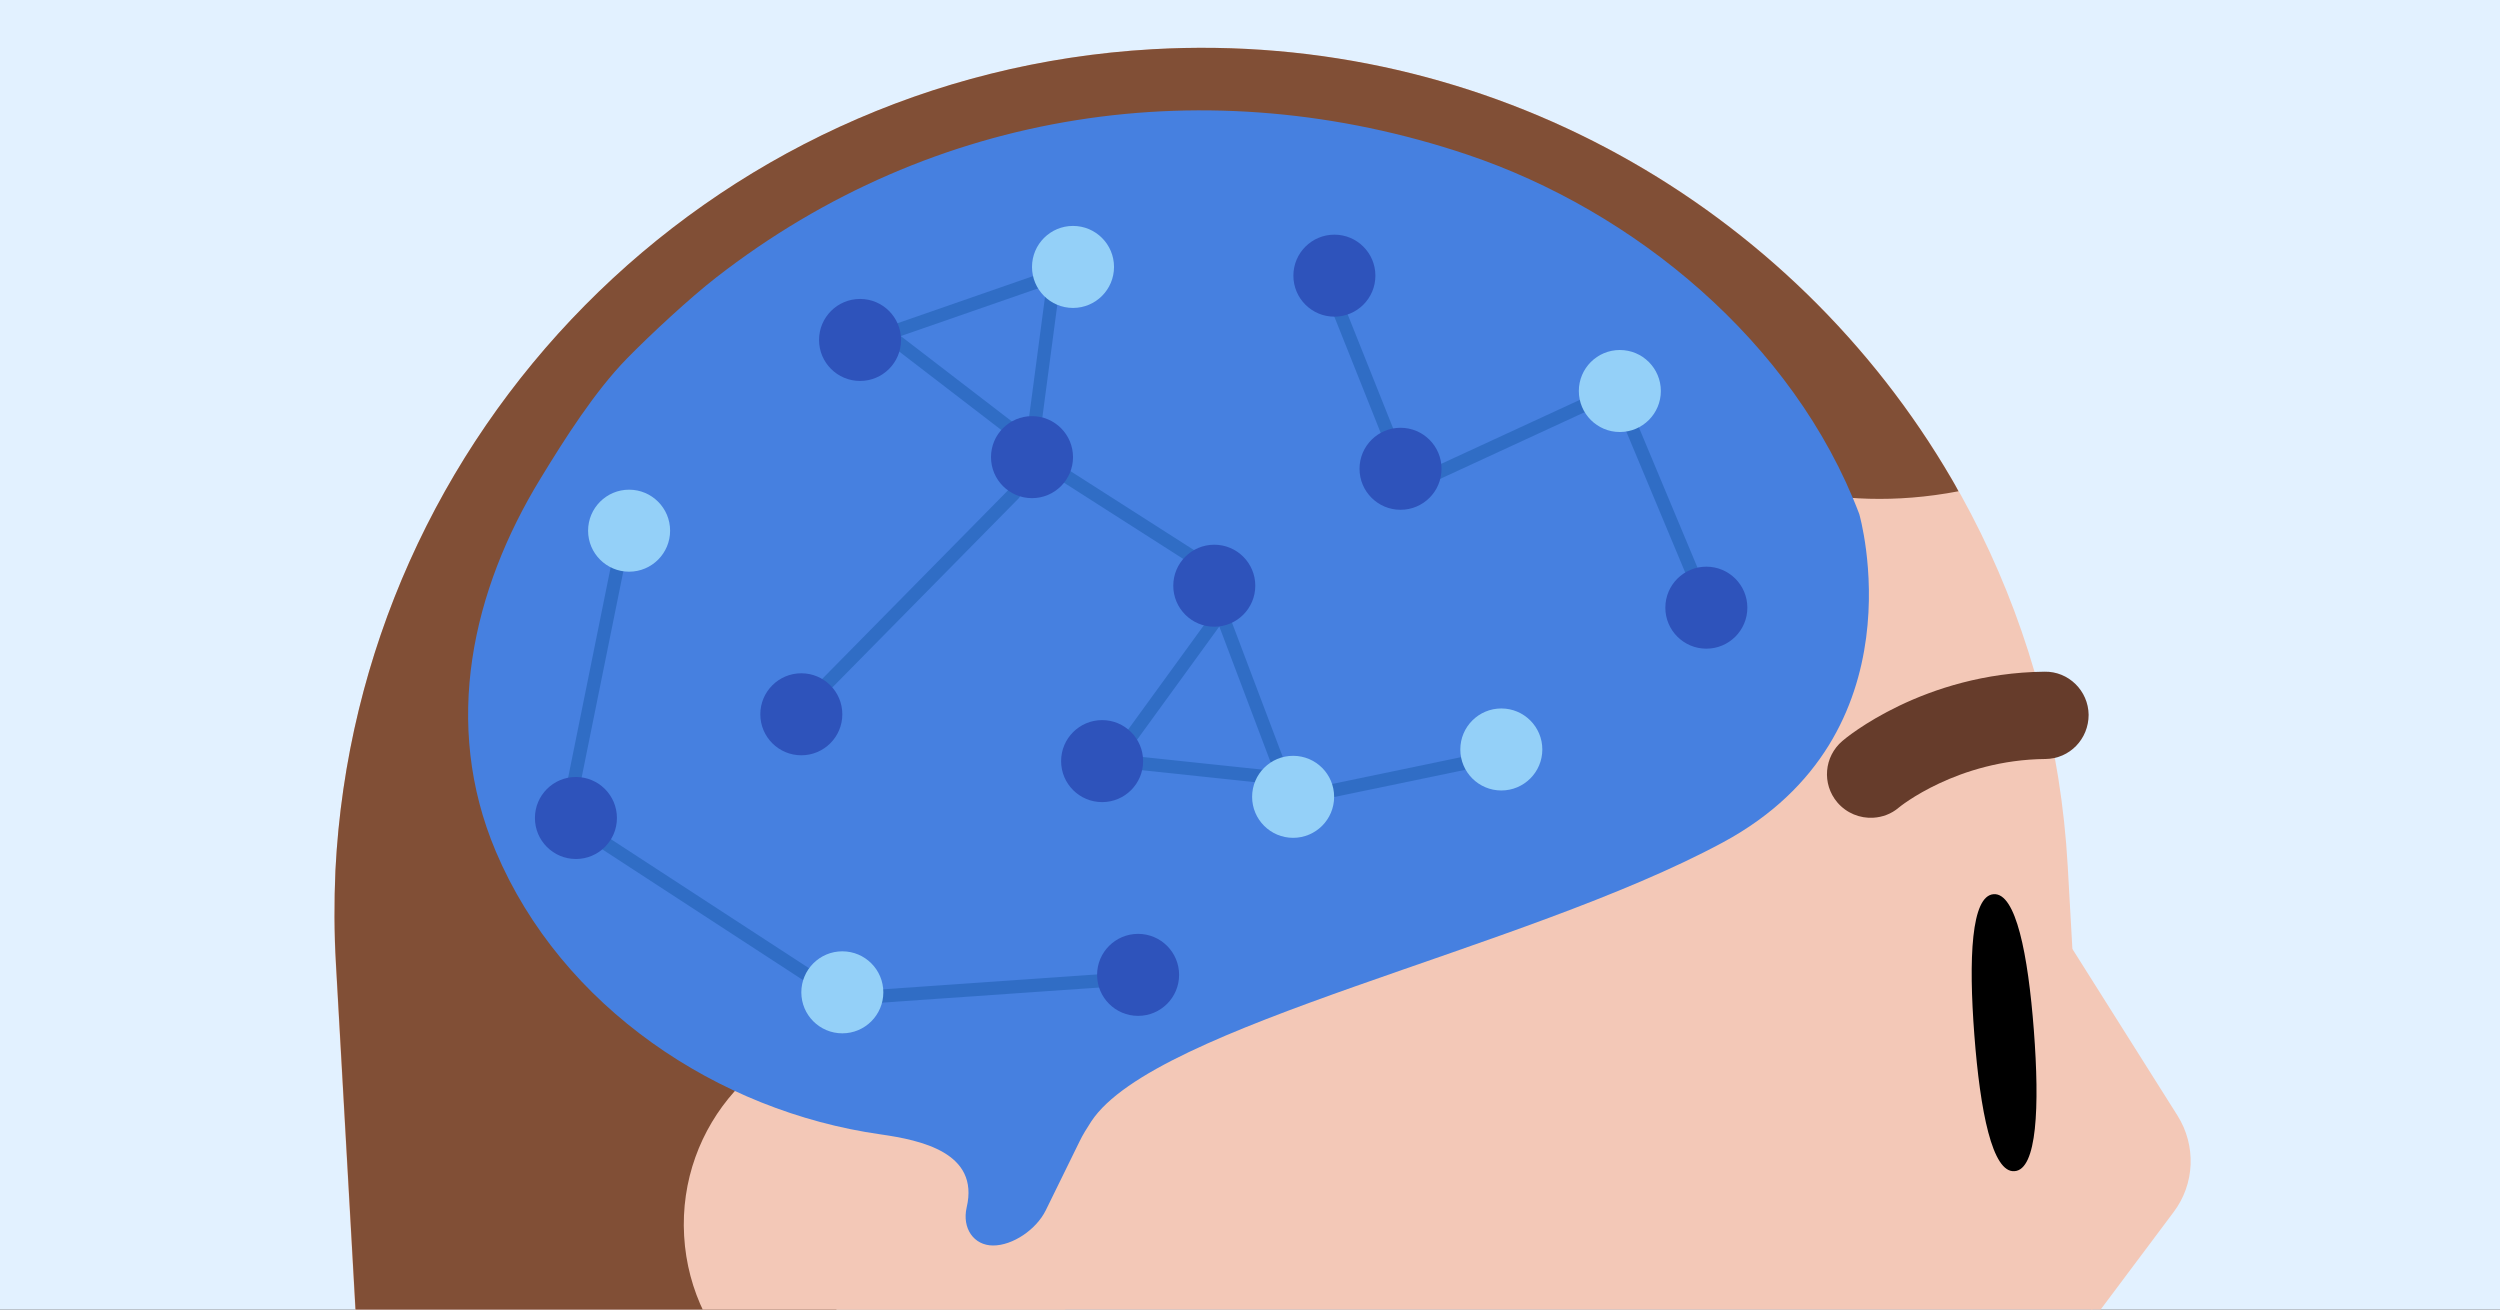 <svg enable-background="new 0 0 945 495" viewBox="0 0 945 495" xmlns="http://www.w3.org/2000/svg" xmlns:xlink="http://www.w3.org/1999/xlink"><rect x="0" y="0" width="945" height="495" fill="#333333" stroke="none"/><defs><path id="SVGID_1_" d="M0 0H945V495H0Z"/><clipPath id="SVGID_00000043450561968425459150000008438980961858139069_"><use xlink:href="#SVGID_1_"/></clipPath></defs><path clip-path="url(#SVGID_00000043450561968425459150000008438980961858139069_)" d="M-24-21.8H992.9V517.2H-24Z" fill="#e2f1ff"/><path clip-path="url(#SVGID_00000043450561968425459150000008438980961858139069_)" d="M154.4 851.2l-27.5-486.8C116.7 183.7 255 28.8 435.8 18.6c180.8-10.2 335.6 128 345.8 308.8l10.6 188.2c10.9 192.7-146.2 353-339 346.2" fill="#f3c8b7"/><path clip-path="url(#SVGID_00000043450561968425459150000008438980961858139069_)" d="M783.3 358.6l39.8 63.1c7.1 11.3 6.6 25.8-1.5 36.5l-30.4 40.6-16-69.4L783.3 358.6 783.3 358.6 783.3 358.6z" fill="#f3c8b7"/><path clip-path="url(#SVGID_00000043450561968425459150000008438980961858139069_)" d="M126.8 328.9c8.4-165.1 140.1-300.7 308.9-310.3 127.4-7.2 242 59.4 302.1 162.6.9 1.5 1.7 3 2.5 4.5-95.3 18.2-151.1-55.6-154.2-59.9C672.5 304 409 399.5 354.5 408.2c-5.3 11.6-10.5 23.7-15.8 36.1-38.9 90.2-83.1 192.9-195.9 199.4L127 364.4C126.3 352.6 126.3 340.8 126.8 328.9z" fill="#814f36"/><path clip-path="url(#SVGID_00000043450561968425459150000008438980961858139069_)" d="M409.6 458.6c-2.4-41.7-38-73.6-79.8-71.2-41.7 2.4-73.6 38-71.2 79.8 2.4 41.7 38 73.6 79.8 71.2C380.1 536 411.9 500.3 409.6 458.6z" fill="#f3c8b7"/><path clip-path="url(#SVGID_00000043450561968425459150000008438980961858139069_)" d="M768.8 389.5c2.2 28.9 1.2 52.6-7.3 53.2-8.4.7-13-22.6-15.2-51.5-2.2-28.9-1.2-52.6 7.3-53.2C762 337.4 766.6 360.6 768.8 389.5z"/><path clip-path="url(#SVGID_00000043450561968425459150000008438980961858139069_)" d="M412.5 423.9c-1.7 2.6-3.3 5.2-4.4 7.5l-12.8 26.1c-3.6 7.3-12.5 13.3-19.9 13.3-7.3 0-11.8-6.5-10-14.4 4.9-20.7-17.2-25.4-32.5-27.6-61.5-8.7-120.6-48.1-145.5-107-20.4-48.2-8.9-98.7 16.9-140.9 9.2-15.1 20.5-32.9 32.7-45.4 8.7-8.9 23.9-23 33.7-30.6C352.8 41 457 25.7 554.5 58.4c63.1 21.2 123.5 70.7 148.3 135.9 0 0 24.1 83.3-51.5 124.1S436.6 387.3 412.5 423.9z" fill="#4680e0"/><path d="M238.5 189.1c-8.7 43.1-24.3 120.2-24.3 120.2l104.7 68.2 99.2-6.9" style="fill:none;stroke:#306dc5;stroke-width:5;stroke-linecap:round;stroke-linejoin:round;stroke-miterlimit:10;clip-path:url(#SVGID_00000043450561968425459150000008438980961858139069_)"/><circle clip-path="url(#SVGID_00000043450561968425459150000008438980961858139069_)" cx="217.7" cy="309.2" fill="#2e53bb" r="15.5"/><circle clip-path="url(#SVGID_00000043450561968425459150000008438980961858139069_)" cx="318.4" cy="375.1" fill="#94d0f8" r="15.5"/><circle clip-path="url(#SVGID_00000043450561968425459150000008438980961858139069_)" cx="237.8" cy="200.6" fill="#94d0f8" r="15.5"/><path d="M335.3 126.2 398.6 104.2 390.1 168.3Z" style="fill:none;stroke:#306dc5;stroke-width:5;stroke-linecap:round;stroke-linejoin:round;stroke-miterlimit:10;clip-path:url(#SVGID_00000043450561968425459150000008438980961858139069_)"/><circle clip-path="url(#SVGID_00000043450561968425459150000008438980961858139069_)" cx="405.6" cy="100.9" fill="#94d0f8" r="15.5"/><circle clip-path="url(#SVGID_00000043450561968425459150000008438980961858139069_)" cx="325.1" cy="128.5" fill="#2e53bb" r="15.5"/><path d="M461.6 231.6 485.3 294.3 421 287.5Z" style="fill:none;stroke:#306dc5;stroke-width:5;stroke-linecap:round;stroke-linejoin:round;stroke-miterlimit:10;clip-path:url(#SVGID_00000043450561968425459150000008438980961858139069_)"/><circle clip-path="url(#SVGID_00000043450561968425459150000008438980961858139069_)" cx="416.6" cy="287.7" fill="#2e53bb" r="15.5"/><path d="M608 148.9c0 0-59.4 27.4-75.4 34.8L504.4 113" style="fill:none;stroke:#306dc5;stroke-width:5;stroke-linecap:round;stroke-linejoin:round;stroke-miterlimit:10;clip-path:url(#SVGID_00000043450561968425459150000008438980961858139069_)"/><path d="M644.6 228.1 614.3 155.6" style="fill:none;stroke:#306dc5;stroke-width:5;stroke-linecap:round;stroke-linejoin:round;stroke-miterlimit:10;clip-path:url(#SVGID_00000043450561968425459150000008438980961858139069_)"/><circle clip-path="url(#SVGID_00000043450561968425459150000008438980961858139069_)" cx="645" cy="229.7" fill="#2e53bb" r="15.5"/><circle clip-path="url(#SVGID_00000043450561968425459150000008438980961858139069_)" cx="612.3" cy="147.8" fill="#94d0f8" r="15.5"/><g fill="#2e53bb"><circle clip-path="url(#SVGID_00000043450561968425459150000008438980961858139069_)" cx="504.4" cy="104.2" r="15.5"/><circle clip-path="url(#SVGID_00000043450561968425459150000008438980961858139069_)" cx="430.2" cy="368.5" r="15.5"/><circle clip-path="url(#SVGID_00000043450561968425459150000008438980961858139069_)" cx="529.4" cy="177.2" r="15.5"/></g><path d="M398.6 177.2 453.2 212.1" style="fill:none;stroke:#306dc5;stroke-width:5;stroke-linecap:round;stroke-linejoin:round;stroke-miterlimit:10;clip-path:url(#SVGID_00000043450561968425459150000008438980961858139069_)"/><circle clip-path="url(#SVGID_00000043450561968425459150000008438980961858139069_)" cx="459" cy="221.4" fill="#2e53bb" r="15.5"/><path d="M383.2 186.7 302.9 268.2" style="fill:none;stroke:#306dc5;stroke-width:5;stroke-linecap:round;stroke-linejoin:round;stroke-miterlimit:10;clip-path:url(#SVGID_00000043450561968425459150000008438980961858139069_)"/><circle clip-path="url(#SVGID_00000043450561968425459150000008438980961858139069_)" cx="390.1" cy="172.8" fill="#2e53bb" r="15.5"/><circle clip-path="url(#SVGID_00000043450561968425459150000008438980961858139069_)" cx="302.9" cy="270" fill="#2e53bb" r="15.5"/><path d="M493.4 301 567.5 285.6" style="fill:none;stroke:#306dc5;stroke-width:5;stroke-linecap:round;stroke-linejoin:round;stroke-miterlimit:10;clip-path:url(#SVGID_00000043450561968425459150000008438980961858139069_)"/><circle clip-path="url(#SVGID_00000043450561968425459150000008438980961858139069_)" cx="488.8" cy="301.2" fill="#94d0f8" r="15.5"/><circle clip-path="url(#SVGID_00000043450561968425459150000008438980961858139069_)" cx="567.5" cy="283.3" fill="#94d0f8" r="15.5"/><path clip-path="url(#SVGID_00000043450561968425459150000008438980961858139069_)" d="M708.1 309.1c-5 .3-10.1-1.7-13.6-5.8-5.9-7-5-17.3 1.9-23.2 1.2-1.1 30.7-25.7 76.4-26.2 9.1-.2 16.6 7.2 16.7 16.3 0 9.1-7.1 16.6-16.3 16.7-33.4.3-55.3 18.2-55.5 18.4C714.9 307.7 711.5 308.9 708.1 309.1z" fill="#663c2b"/></svg>